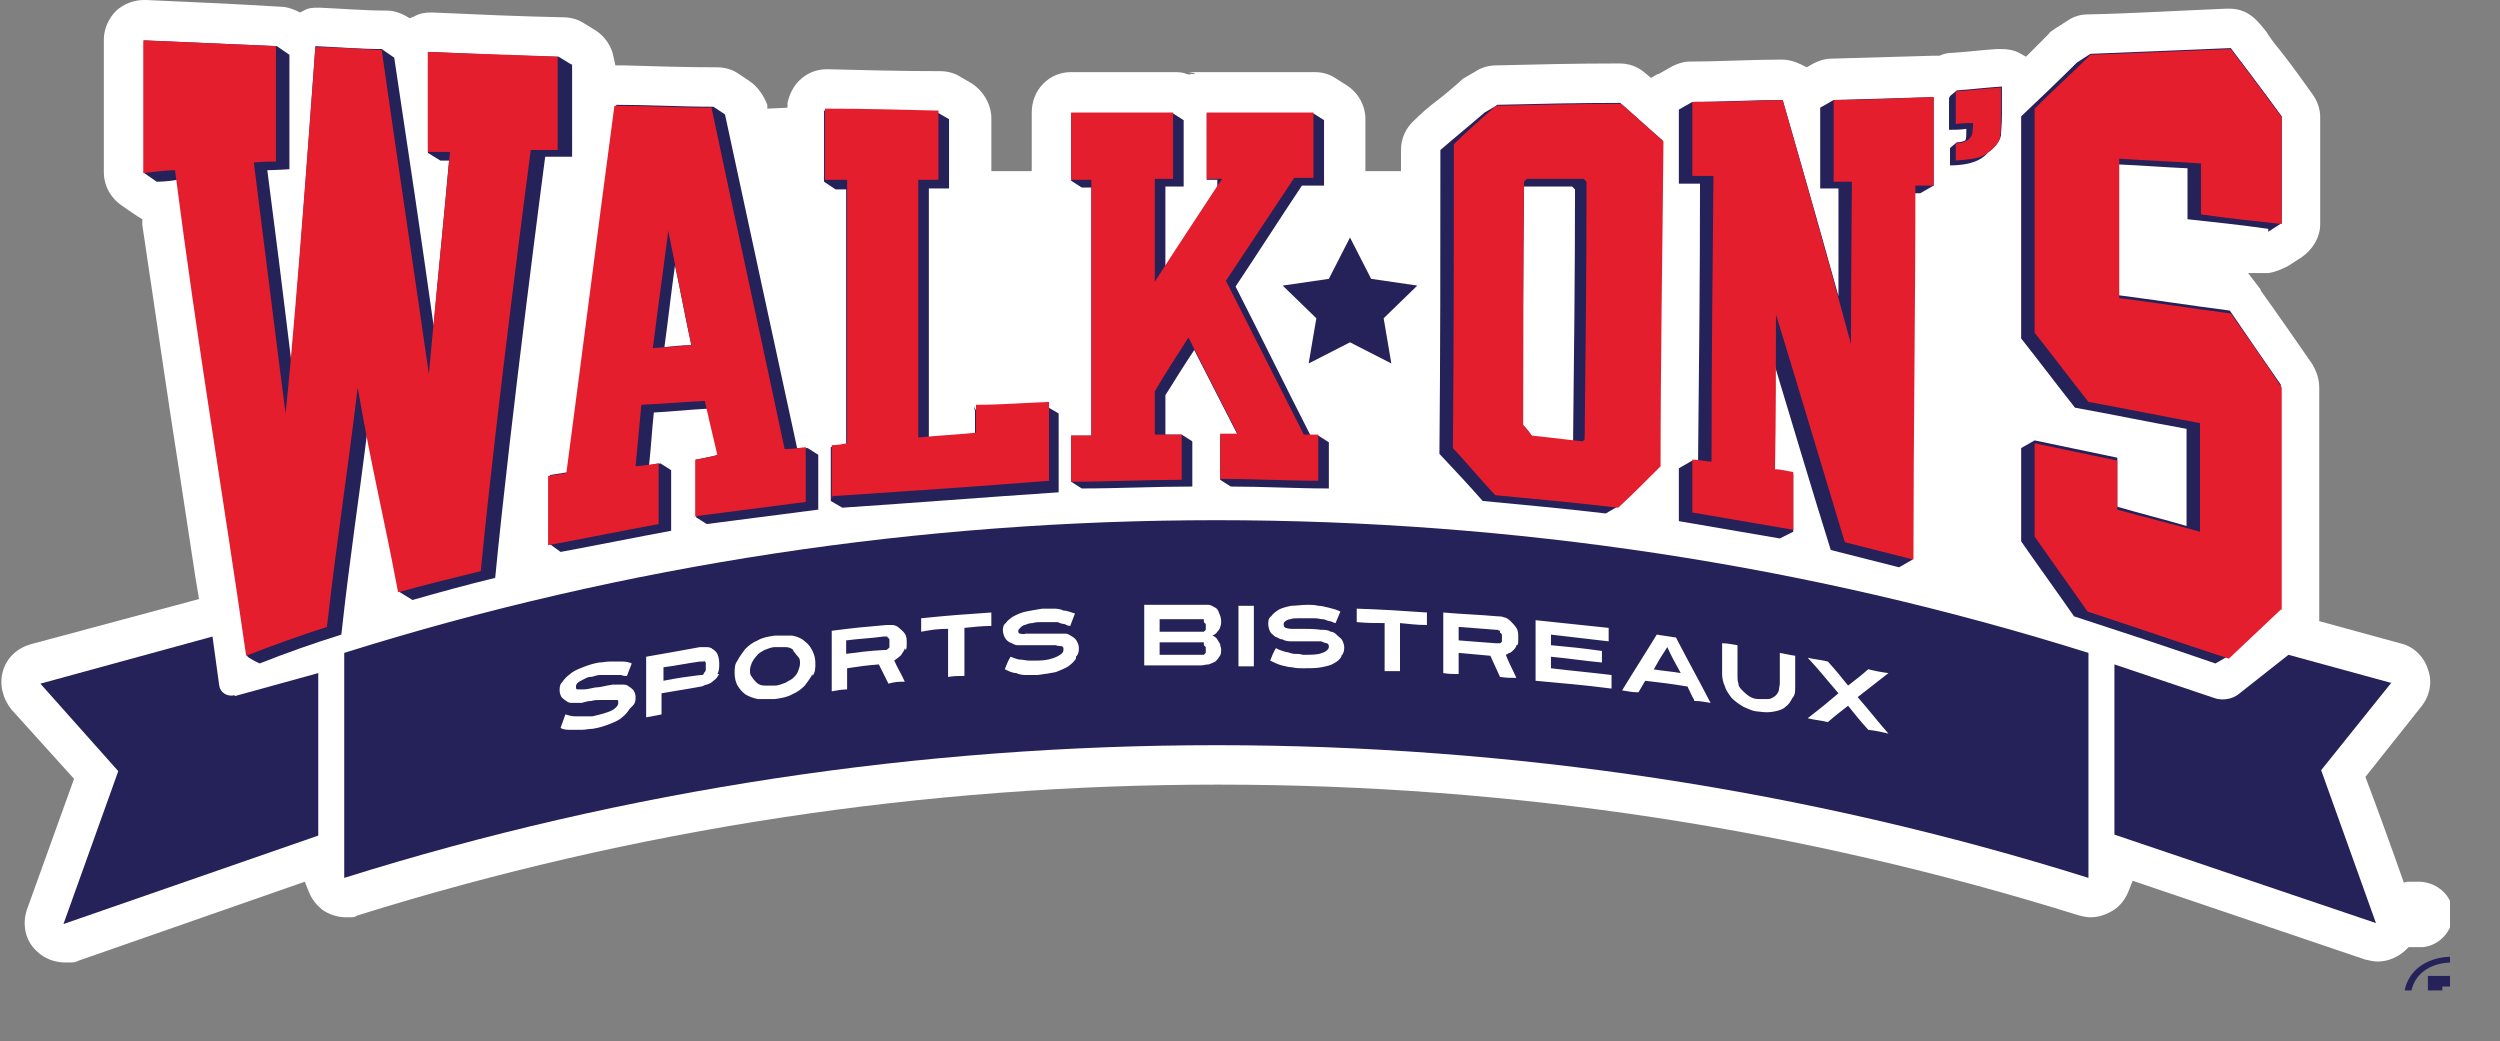 <svg xmlns="http://www.w3.org/2000/svg" xmlns:xlink="http://www.w3.org/1999/xlink" id="Layer_1" viewBox="0 0 260 108.3"><rect x="0" y="0" width="260" height="108.3" fill="#808080" stroke="none"/><defs><clipPath id="clippath"><rect x="0" width="254.8" height="103" style="fill:none;"></rect></clipPath></defs><g style="clip-path:url(#clippath);"><path d="M250,91.8c-1.3-3.7-2.6-7.3-4-11l5.8-7.3c.9-1.1,1.2-2.6.7-3.9-.4-1.3-1.5-2.4-2.9-2.7l-8.4-2.3v-.9c0-.1,0-.2,0-.3v-23.1c0-.9-.3-1.7-.7-2.4-1.8-2.6-3.6-5.2-5.4-7.7,0,0,0,0,0-.1l-1.3-1.7h2.1c.7-.1,1.4-.4,2-.7l1.4-.9c1.2-.8,2-2.1,2-3.5v-11.1c0-.9-.3-1.7-.8-2.4-.8-1.1-1.9-2.7-3.4-4.6-.6-.7-1.1-1.4-1.4-1.9-.9-1.1-1.8-2.4-3.9-2.4s-.1,0-.2,0c-4.9.2-9.8.5-14.5.6-.7,0-1.4.2-2,.6l-1.4.9c-.3.2-.5.3-.7.6-.3.3-2.3,2.3-2.3,2.3l-.7-.4c-.6-.3-1.2-.4-1.9-.4s-.3,0-.4,0c-1.6.1-3.1.3-4.7.4-.4,0-.9.1-1.3.3h-.2c0,0-.3,0-.3,0,0,0-.2,0-.3,0h0c-3.5.1-6.9.2-10.4.3-.7,0-1.3.2-1.9.5l-.7.4-.6-.3c-.6-.3-1.3-.5-2-.5h-.1c-3.1,0-6.3.2-9.4.2-.7,0-1.3.2-1.9.5l-1.4.8h-.1c0,0-.7.4-.7.4l-.6-.5c-.8-.7-1.7-1-2.7-1h0c-4.5,0-8.7.1-12.8.2-.7,0-1.5.2-2.1.6l-1.2.7c-.2.1-.4.3-.6.5-.7.6-1.5,1.3-2.3,1.9-.8.6-1.6,1.3-2.3,2-.9.8-1.4,1.9-1.4,3.1v2.2h-3.7v-5.4c0-1.4-.7-2.7-1.9-3.5l-1.1-.7c-.7-.5-1.5-.7-2.3-.7-3.7,0-7.4,0-11.1,0s-.9,0-1.4.2h-.4c0,.1-.4,0-.4,0-.4-.2-.9-.2-1.4-.2-3.5,0-7.1,0-10.6,0h0c-1.1,0-2.1.4-2.9,1.2-.8.8-1.2,1.9-1.2,3v6.1h-4.2v-5.5c0-1.4-.8-2.8-2-3.6l-1.2-.7c-.6-.4-1.4-.6-2.1-.6-3.9,0-7.9-.1-11.8-.2h0c-1.1,0-2.1.4-2.9,1.2-.6.6-1,1.4-1.2,2.3v.5c0,0-2.1.1-2.1.1v-.4c-.4-1-1-1.9-1.9-2.5l-1.2-.8c-.6-.4-1.4-.6-2.1-.6-3.2,0-6.5-.1-9.7-.2h-.9s-.2-.9-.2-.9c-.2-1.1-.9-2.1-1.8-2.7l-1.3-.8c-.6-.4-1.4-.6-2.1-.6-4.7-.1-9.2-.3-13.6-.5h-.2c-.6,0-1.2.1-1.7.4l-.5.2-.5-.3c-.6-.3-1.2-.5-1.9-.5-2.3,0-4.6-.2-6.9-.3h-.2c-.5,0-1,0-1.5.3l-.4.2-.4-.2c-.5-.2-1-.4-1.6-.4C24.3.4,19.6.2,15.2,0c0,0-.1,0-.2,0-1.1,0-2.1.4-2.9,1.1-.8.8-1.3,1.9-1.3,3v13.8c0,1.4.7,2.7,1.9,3.5l1.3.9c0,0,.2.1.3.2l.5.3v.6c1.4,9.3,2.6,17.8,3.9,26l1.6,10.5.4,2.4-17.5,4.7c-1.4.4-2.5,1.4-2.9,2.8-.4,1.4,0,2.9.9,4l6.5,7.2-4.9,13.6c-.5,1.5-.2,3.2,1,4.3.8.8,1.9,1.2,3,1.2s.9,0,1.4-.2l23.5-8.2.4,1c.3.8.8,1.4,1.4,1.9.7.5,1.6.8,2.5.8s.8,0,1.2-.2c28.8-9,58.9-13.6,89.5-13.6s60.7,4.6,89.5,13.6c.4.1.8.2,1.2.2.9,0,1.7-.3,2.5-.8.7-.5,1.2-1.2,1.5-2l.4-1,24.2,8.2c.4.1.9.2,1.3.2,1.1,0,2.2-.5,3-1.3,0,0,.1-.1.2-.2,1.2,0,.3,0,1.5,0,1.9-.2,3.3-2,3.1-3.8-.2-1.6-1.6-2.9-3.4-3-1.2,0-.2,0-1.4,0h0Z" style="fill:#fff;"></path><path d="M248.6,71l-10.6-2.9-5.2,4.1c-.6.5-1.7.7-2.5.4l-10.4-3.5v17.7l27.2,9.2-5.7-15.9,7.3-9.1h0Z" style="fill:#252159;"></path><path d="M24.4,72.3c-.8.2-1.5-.3-1.6-1l-.7-5.1-17.9,4.9,8.1,9.1-5.7,15.9,26.5-9.2v-16.9l-8.7,2.4Z" style="fill:#252159;"></path><path d="M140.4,24.7l2.2,4.3,4.8.7-3.5,3.4.8,4.7-4.3-2.2-4.3,2.2.8-4.7-3.5-3.4,4.8-.7,2.2-4.3Z" style="fill:#252159;"></path><path d="M84,46.6c-.4,0-.7,0-1.1,0-2.5-11.5-5-23.1-7.5-34.7l-1.2-.8c-3.4,0-6.8-.2-10.1-.2-1.7,12.7-3.3,25.4-5,38.2-.6.1-1.3.2-1.9.3v7.2l1.1.8c3.8-.7,7.7-1.5,11.5-2.2v-6.3l-1.1-.7c-.4,0-.8.1-1.2.2.2-1.8.3-3.6.5-5.5,1.9-.1,3.8-.3,5.6-.4.3,1.3.9,3.9,1.1,4.8-.3.1-2.3.5-2.3.5v6l1.1.7c3.9-.5,7.7-1,11.6-1.5v-5.7l-1.1-.7ZM71.9,35.9c-.9,0-1.9.1-2.8.2.4-2.9.7-5.7,1.1-8.5.6,2.8,1.1,5.6,1.7,8.3h0Z" style="fill:#252159;"></path><path d="M59.4,6.7l-1.3-.8c-4.5-.1-9.1-.3-13.6-.5v10.5l1.3.8c.3,0,.6,0,.9,0-.5,5.7-1.1,11.5-1.6,17.2-1.3-9.3-2.7-18.6-4.1-27.9l-1.3-.9c-2.3,0-4.6-.2-6.9-.3,0,0-1.4,20-2.5,32.8-.8-6.6-1.8-14.6-2.5-19.9.7,0,2.3-.1,2.3-.1V5.7l-1.3-.9c-4.6-.2-9.2-.4-13.8-.6v13.8l1.3.9s1.1,0,2.1-.2c2.4,18.1,4.8,32.5,7.3,49.5,0,.2,1.3.8,1.3.8,2.8-1.1,5.6-2.1,8.5-3,.9-8.2,1.8-13.9,2.7-21.1,1.1,5.9,2.1,9.9,3.4,16.7l1.3.8c2.8-.8,5.7-1.6,8.6-2.3,1.6-16.5,5.2-43.8,5.2-43.8.9,0,1.8,0,2.8,0V6.7h0Z" style="fill:#252159;"></path><path d="M189.3,11.1v8.5c.6,0,1.3,0,1.9,0,0,0,0,5.8,0,11.2-2.5-9-5.8-20.4-5.8-20.4-3.1,0-6.3.2-9.4.2l-1.4.8v7.7c.7,0,1.5,0,2.2,0,0,9.6-.1,19.2-.2,28.8-.2,0-.4,0-.6,0l-1.4.8v5.5c3.5.6,7,1.2,10.5,1.8l1.4-.7c0-2,0-4,0-6-.6,0-1.3-.2-1.9-.3,0-3.6,0-7.3,0-10.9,1.9,6.3,3.8,12.7,5.8,19.1,2.4.6,4.7,1.2,7.1,1.8l1.4-.8c0-12.7.2-25.4.2-38.1.2,0,.4,0,.6,0l1.4-.8c0-3.1,0-6.1,0-9.2-3.5.1-6.9.2-10.4.3l-1.4.8h0Z" style="fill:#252159;"></path><path d="M235.9,24.1l1.4-.9v-11.1c-1.8-2.5-5.3-7.1-5.3-7.1-4.9.2-9.7.4-14.6.6l-1.4.9c-1.9,1.9-3.8,3.7-5.8,5.6v23.1c1.9,2.4,3.7,4.8,5.6,7.2,3.9.7,7.7,1.5,11.6,2.2,0,3.4,0,6.8,0,10.1-2.4-.7-4.8-1.3-7.2-2,0-1.7,0-3.4,0-5.1-2.9-.6-5.7-1.2-8.6-1.8l-1.4.8v9.7c1.8,2.6,3.7,5.2,5.5,7.8,4.9,1.6,9.8,3.2,14.7,4.9l1.4-.8c1.8-1.7,3.6-3.4,5.4-5.1v-23.1c-1.8-2.6-3.6-5.2-5.3-7.7-3.9-.5-7.7-1.1-11.6-1.6,0-4.5,0-9,0-13.6,2.4.1,4.8.3,7.2.4,0,1.8,0,3.5,0,5.3,2.8.3,5.6.6,8.4,1h0Z" style="fill:#252159;"></path><path d="M101.4,42.3v2.9c-1.6.1-3.2.3-4.8.4v-26c.7,0,1.4,0,2.1,0v-7.2l-1.2-.7c-3.9,0-7.9-.1-11.8-.2v7.4l1.2.8h1.1v26.6c-.5,0-1.1.1-1.6.2v5.6l1.2.7c7.5-.5,15-1.1,22.5-1.6v-8.2l-1.2-.7c-2.5,0-5,.2-7.6.3h0Z" style="fill:#252159;"></path><path d="M136.3,45.3c-2.6-5.1-5.2-10.4-7.8-15.5,2.4-3.6,4.5-6.9,6.9-10.5.7,0,1.6,0,2.3,0v-6.8l-1.1-.7c-3.7,0-7.4,0-11.1,0v6.9h1.1v.7h0c-1.8,2.8-3.6,5.6-5.4,8.3v-8.3c.6,0,1.3,0,1.9,0v-6.9l-1.1-.7c-3.5,0-7.1,0-10.6,0v7l1.1.7c.3,0,.7,0,1,0v25.8c-.7,0-1.4,0-2.1,0v4.8l1.1.7c3.8,0,7.7-.2,11.5-.2v-4.7l-1.1-.7c-.6,0-1.1,0-1.7,0,0-1.3,0-2.9,0-4.1,1-1.6,2-3.2,3-4.7,1.5,2.9,3,5.9,4.5,8.8h-1.8v4.7l1.1.7c3.4,0,6.8.2,10.2.2v-4.8l-1.1-.7c-.3,0-.5,0-.8,0Z" style="fill:#252159;"></path><path d="M155.6,11l-1.2.7c-1.5,1.3-3.1,2.6-4.6,3.9,0,10.5,0,21.1-.1,31.6,1.5,1.6,3.1,3.3,4.5,4.9,4.3.4,8.5.8,12.8,1.3l1.2-.7c1.5-1.4,3-2.9,4.4-4.3,0-11.3.2-22.5.3-33.8-1.5-1.3-2.9-2.6-4.4-3.9-4.3,0-8.6.1-12.8.2h0ZM159.3,45.3c-.3-.4-.6-.8-.9-1.1,0-8.3,0-16.5.1-24.8,1.7,0,3.3,0,5,0,0,0,.2.2.3.3,0,8.7-.1,17.5-.2,26.2-1.4-.2-2.8-.3-4.3-.5h0Z" style="fill:#252159;"></path><path d="M202.7,10.2v3.3c.6,0,1.2,0,1.8-.1,0,.6,0,1-.1,1.2,0,0,0,0,0,0-.2.1-.5.2-.9.2-.2.2-.5.4-.7.6v1.8c1.2,0,2.1-.2,2.6-.4.5-.2,1-.5,1.3-.9,0,0,0,0,.1-.1.2-.1.4-.3.6-.5.4-.4.6-.8.7-1.2,0-.4.1-1.1.1-2.2v-2.9c-1.6.1-3.2.3-4.7.4-.2.2-.5.4-.7.6h0Z" style="fill:#252159;"></path><path d="M58,5.9v9.7c-.9,0-1.8,0-2.8,0,0,0-3.6,27.2-5.2,43.8-2.9.7-5.7,1.4-8.6,2.2-1.6-8.5-2.7-12.6-4.2-21.3-1.1,9.2-2.1,15.3-3.2,24.9-2.8.9-5.6,1.9-8.4,3-2.5-17.4-5-31.9-7.4-50.5-.9,0-3.3.3-3.3.3V4.2c4.6.2,9.2.4,13.8.6v12s-1.6,0-2.3.1c.9,7.1,2.4,19.2,3.3,26.1,1.2-11.4,3.1-38.2,3.1-38.1,2.3,0,4.6.2,6.9.3,1.6,11.3,3.3,22.5,4.9,33.7.7-7.7,1.5-15.4,2.2-23.1-.8,0-1.6,0-2.3,0V5.4c4.5.2,9.1.3,13.6.5h0Z" style="fill:#e41e2d;"></path><path d="M72.3,53.8v-6s2-.3,2.3-.5c-.3-1.2-1.3-5.6-1.3-5.6-2.2.1-4.4.3-6.6.4-.2,2.1-.4,4.3-.6,6.4.8-.1,1.6-.2,2.4-.3v6.3c-3.8.7-7.7,1.5-11.5,2.2v-7.2c.6-.1,1.3-.2,1.9-.3,1.7-12.8,3.3-25.5,5-38.2,3.4,0,6.8.2,10.1.2,2.5,11.9,5.1,23.7,7.6,35.5.7,0,1.5-.1,2.2-.2v5.7c-3.9.5-7.7,1-11.6,1.5h0ZM67.9,36.2c1.3-.1,2.7-.2,4-.3-.8-3.9-1.6-7.9-2.4-11.9-.5,4-1.1,8.1-1.6,12.2Z" style="fill:#e41e2d;"></path><path d="M86.5,51.9v-5.6c.5,0,1.1-.1,1.6-.2v-27.4c-.8,0-1.6,0-2.3,0v-7.4c3.9,0,7.9.1,11.8.2v7.2c-.7,0-1.4,0-2.1,0v26.8c2-.2,4-.3,6-.5v-2.9c2.5,0,5-.2,7.6-.3v8.2c-7.5.6-15,1.1-22.5,1.6h0Z" style="fill:#e41e2d;"></path><path d="M136.6,18.5c-.7,0-1.3,0-2,0-2.4,3.6-4.7,7.1-7.1,10.7,2.7,5.3,5.4,10.7,8.1,16,.5,0,1,0,1.5,0v4.8c-3.4,0-6.8-.2-10.2-.2v-4.7h1.8c-1.7-3.3-3.4-6.7-5.1-10-1.2,1.9-2.4,3.7-3.5,5.6v4.5c.9,0,1.9,0,2.8,0v4.7c-3.8,0-7.7.2-11.5.2v-4.8c.7,0,1.4,0,2.1,0v-26.6c-.7,0-1.4,0-2.1,0v-7c3.5,0,7.1,0,10.6,0v6.9c-.6,0-1.3,0-1.9,0v10.7c2.3-3.6,4.7-7.2,7-10.7-.5,0-1.1,0-1.6,0v-6.9c3.7,0,7.4,0,11.1,0v6.8h0Z" style="fill:#e41e2d;"></path><path d="M168.4,10.8c-4.3,0-8.6.1-12.8.2-1.5,1.3-3,2.6-4.4,4,0,10.5,0,21.1-.1,31.6,1.5,1.6,2.9,3.3,4.4,4.9,4.3.4,8.5.8,12.8,1.3,1.5-1.4,3-2.9,4.4-4.3,0-11.3.2-22.5.3-33.8-1.5-1.3-2.9-2.6-4.4-3.9h0ZM164.8,45.7c0,0-.1.1-.2.2-1.8-.2-3.5-.4-5.3-.6-.3-.4-.6-.8-.9-1.1,0-8.4,0-16.8.1-25.3.1-.1.2-.2.3-.3,2,0,3.9,0,5.9,0,0,0,.2.2.3.3,0,9-.1,17.9-.2,26.9Z" style="fill:#e41e2d;"></path><path d="M191.8,56.2c-2.4-7.9-4.7-15.7-7.1-23.5,0,5.4,0,10.7-.1,16.1.6,0,1.3.2,1.9.3,0,2,0,4,0,6-3.5-.6-7-1.2-10.5-1.8v-5.5c.7,0,1.3.2,2,.2,0-9.9.1-19.8.2-29.7h-2.2v-7.7c3.1,0,6.3-.1,9.4-.2,0,0,4.7,16.4,7.1,25.4,0-5.6.1-16.9.1-16.9-.6,0-1.3,0-1.9,0v-8.5c3.5,0,6.9-.2,10.4-.3,0,3.1,0,6.1,0,9.2-.6,0-1.3,0-1.9,0,0,13-.2,25.9-.2,38.9-2.4-.6-4.7-1.2-7.1-1.8h0Z" style="fill:#e41e2d;"></path><path d="M237.2,63.4c-1.8,1.7-3.6,3.4-5.4,5.1-4.9-1.6-9.8-3.3-14.7-4.9-1.8-2.6-3.7-5.2-5.5-7.8v-9.7c2.9.6,5.7,1.2,8.6,1.8,0,1.7,0,3.4,0,5.1,2.9.8,5.7,1.5,8.6,2.3,0-3.8,0-7.6,0-11.3-3.9-.7-7.7-1.5-11.6-2.2-1.9-2.4-3.7-4.8-5.6-7.2V11.3c1.9-1.9,3.9-3.7,5.8-5.6,4.9-.2,9.7-.4,14.6-.6,0,0,3.5,4.6,5.3,7.1v11.1c-2.8-.3-5.6-.6-8.4-1,0-1.8,0-3.5,0-5.3-2.8-.2-5.7-.3-8.5-.5,0,4.8,0,9.7,0,14.5,3.9.5,7.7,1.1,11.6,1.6,1.8,2.6,3.6,5.1,5.3,7.7v23.1h0Z" style="fill:#e41e2d;"></path><path d="M203.4,16.7v-1.8c.5,0,.9-.1,1.2-.3.3-.2.4-.4.5-.6,0-.2.1-.6.1-1.2-.6,0-1.2,0-1.8.1v-3.4c1.6-.1,3.2-.3,4.7-.4v2.9c0,1,0,1.8-.1,2.2,0,.4-.3.8-.7,1.2-.4.4-.8.7-1.3.9-.5.2-1.4.3-2.6.4h0Z" style="fill:#e41e2d;"></path><path d="M92.3,66.2c0,0-.2,0-.2,0,0,0-.1,0-.2,0-1.5.2-2.3.2-3.9.4v1.4c1.5-.2,2.3-.3,3.9-.4,0,0,0,0,.2,0,0,0,.2,0,.2-.1,0,0,.2-.1.2-.2,0,0,0-.2,0-.4s0-.3,0-.4c0,0-.1-.2-.2-.2h0Z" style="fill:#252159;"></path><path d="M125.2,66.8c0,0-.2,0-.2,0,0,0-.1,0-.2,0-1.7,0-2.5,0-4.2,0v1.3c1.7,0,2.5,0,4.2,0,0,0,0,0,.2,0,0,0,.2,0,.2,0,0,0,.1-.1.2-.2,0,0,0-.2,0-.3s0-.3,0-.3c0,0-.1-.1-.2-.2Z" style="fill:#252159;"></path><path d="M125.2,64.4c0,0-.2,0-.2,0,0,0-.1,0-.2,0-1.7,0-2.5,0-4.2,0v1.3c1.7,0,2.5,0,4.2,0,0,0,0,0,.2,0,0,0,.2,0,.2,0,0,0,.1-.1.2-.2,0,0,0-.2,0-.3s0-.3,0-.3c0,0-.1-.1-.2-.2Z" style="fill:#252159;"></path><path d="M73.2,68.8c0,0-.2,0-.2,0,0,0-.1,0-.2,0-1.5.2-2.3.4-3.8.6v1.4c1.5-.3,2.3-.4,3.8-.6,0,0,0,0,.2,0,0,0,.2,0,.2-.2,0,0,.2-.2.2-.3,0-.1,0-.2,0-.4s0-.3,0-.4c0,0-.1-.1-.2-.2h0Z" style="fill:#252159;"></path><path d="M82.5,67.6c-.2-.2-.5-.3-.8-.3-.3,0-.7,0-1.1,0-.4,0-.8.2-1.1.3-.3.2-.6.3-.8.6-.2.2-.4.5-.5.7-.1.3-.2.5-.2.8s0,.5.2.7c.1.2.3.4.5.6.2.2.5.3.8.3.3,0,.7,0,1.1,0,.4,0,.8-.2,1.1-.3.3-.2.6-.3.8-.5.2-.2.4-.4.5-.7s.2-.5.2-.8,0-.5-.2-.7-.3-.4-.5-.6Z" style="fill:#252159;"></path><path d="M156,65.6c0,0-.2,0-.2-.1,0,0-.1,0-.2,0-1.5-.1-2.3-.2-3.9-.3v1.4c1.5.1,2.3.2,3.9.3,0,0,0,0,.2,0,0,0,.2,0,.2,0,0,0,.2-.1.2-.2,0,0,0-.2,0-.3s0-.3,0-.4c0,0-.1-.2-.2-.2h0Z" style="fill:#252159;"></path><path d="M35.8,67.9v23.4c58.6-18.4,122.8-18.4,181.4,0v-23.4c-58.6-18.4-122.8-18.4-181.4,0ZM65.5,73.7c-.2.3-.4.6-.8.9-.3.3-.8.5-1.3.7-.5.2-1.1.4-1.8.5-.4,0-.7.1-1.1.1-.3,0-.7,0-1.1,0-.4,0-.8,0-1.1-.2.2-.6.3-.8.5-1.4.3.1.7.2,1,.2.3,0,.6,0,.9,0,.3,0,.6,0,.9,0,.9-.2,1.6-.4,2-.6.4-.2.7-.5.7-.8s0-.3-.2-.3c-.1,0-.4,0-.6,0,0,0-.2,0-.4,0-.2,0-.4,0-.7,0-.3,0-.6,0-.9.1-.3,0-.7.1-1,.2-.3,0-.7,0-.9,0-.3,0-.5,0-.7-.2-.2-.1-.4-.3-.5-.4-.1-.2-.2-.4-.2-.7s0-.6.3-.9c.2-.3.5-.6.8-.8.3-.3.8-.5,1.3-.7.5-.2,1.1-.4,1.7-.5.4,0,.7-.1,1.1-.1.3,0,.7,0,1.1,0,.4,0,.8,0,1.2.2-.2.5-.3.8-.5,1.3-.2,0-.4,0-.6-.1-.2,0-.5,0-.7,0-.3,0-.5,0-.8,0-.3,0-.5,0-.7,0-.4,0-.7.2-1,.2-.3,0-.6.2-.8.3-.2.1-.4.2-.5.3-.1.1-.2.2-.2.4s0,.3.2.3c.1,0,.3,0,.6,0,.3,0,.7-.1,1.2-.2.5,0,1.1-.2,1.8-.3.4,0,.7,0,1,0,.3,0,.5,0,.7.2.2.1.4.3.5.4.1.2.2.4.2.7s0,.6-.3.9h0ZM74.8,70.1c-.2.3-.3.5-.6.7-.2.2-.4.3-.7.4-.2,0-.4.2-.6.2-1.6.3-2.4.4-4.1.7v2.2c-.6.1-.9.2-1.6.3v-6.3c2.3-.4,3.4-.6,5.6-1,.2,0,.4,0,.6,0,.2,0,.5,0,.7.2.2.1.4.3.5.5.1.2.2.6.2,1s0,.8-.2,1.1h0ZM84.5,70.1c-.2.4-.5.8-.8,1.2-.4.4-.8.7-1.3.9-.5.3-1.1.4-1.8.5-.7,0-1.3,0-1.8,0-.5-.1-1-.3-1.3-.5-.4-.3-.6-.6-.8-.9-.2-.4-.3-.8-.3-1.3s0-.9.3-1.3c.2-.4.5-.8.8-1.2.4-.4.8-.7,1.3-.9.5-.3,1.1-.4,1.8-.5.7,0,1.3,0,1.8,0,.5.1,1,.3,1.3.6.4.3.6.6.8,1,.2.4.3.8.3,1.3s0,.9-.3,1.3h0ZM94.1,67.4c0,.2-.2.4-.3.6-.1.2-.3.3-.4.4-.1.1-.3.2-.4.3.4.9.7,1.3,1.1,2.2-.7,0-1,0-1.7.2-.4-.8-.6-1.2-1-2-1.3.1-2,.2-3.3.4v2.2c-.6,0-1,.1-1.6.2v-6.3c2.3-.3,3.4-.4,5.7-.6.2,0,.4,0,.6,0,.2,0,.5.1.7.3s.4.3.6.6c.2.3.2.6.2,1s0,.5-.1.7ZM100.2,70.3c-.6,0-.9,0-1.6.1v-5c-1.1,0-1.7.1-2.8.3v-1.4c2.9-.3,4.4-.4,7.3-.6v1.4c-1.1,0-1.7.1-2.8.2v5ZM111.9,68.5c-.2.3-.4.5-.8.8-.3.2-.8.4-1.3.6-.5.1-1.1.2-1.9.3-.4,0-.7,0-1.1,0-.3,0-.7,0-1.1-.2-.4,0-.8-.2-1.2-.4.2-.5.3-.8.6-1.3.3.1.7.3,1,.3.3,0,.6.1.9.1.3,0,.6,0,.9,0,.9,0,1.6-.2,2-.4.4-.2.7-.4.7-.7s0-.3-.2-.4c-.1,0-.4,0-.6-.1,0,0-.2,0-.4,0-.2,0-.4,0-.7,0-.3,0-.6,0-.9,0-.3,0-.7,0-1,0-.3,0-.7,0-1,0-.3,0-.5-.2-.8-.3-.2-.1-.4-.3-.5-.5-.1-.2-.2-.5-.2-.7s0-.6.3-.8c.2-.3.5-.5.8-.7.4-.2.8-.4,1.3-.5.5-.1,1.1-.2,1.7-.3.4,0,.7,0,1.1,0,.3,0,.7,0,1.1.2.4,0,.8.2,1.2.3-.2.5-.3.8-.5,1.3-.2,0-.4-.1-.6-.2-.2,0-.5-.1-.7-.2-.3,0-.5,0-.8,0-.3,0-.5,0-.8,0-.4,0-.7,0-1,.1-.3,0-.6.1-.8.2-.2,0-.4.2-.5.3-.1.1-.2.2-.2.3s0,.3.2.3c.1,0,.3.1.6,0,.3,0,.7,0,1.2,0,.5,0,1.1,0,1.9,0,.4,0,.7,0,1,0,.3,0,.5.2.7.3.2.1.4.3.5.5.1.2.2.4.2.7s0,.6-.3.9h0ZM126.6,66.5c.1.2.2.3.3.5,0,.2.1.4.1.5,0,.3,0,.6-.2.8-.1.2-.3.4-.4.5-.2.1-.4.2-.7.3-.3,0-.5.1-.8.1-2.4,0-3.6,0-5.9,0v-6.3c2.4,0,3.6,0,5.9,0,.3,0,.6,0,.8,0s.5.2.7.3c.2.1.3.3.4.6.1.2.2.5.2.8,0,.2,0,.4-.1.6,0,.1-.1.3-.3.5-.1.2-.3.3-.5.4.2.1.4.2.5.4h0ZM130.4,69.3c-.6,0-1,0-1.6,0v-6.3c.6,0,1,0,1.6,0v6.3ZM139.5,68.3c-.2.3-.4.5-.8.7-.3.2-.8.3-1.3.4-.5.1-1.1.1-1.9.1-.4,0-.7,0-1.1-.1-.3,0-.7-.1-1.1-.2-.4-.1-.8-.3-1.2-.5.2-.5.3-.8.6-1.3.3.2.7.3,1,.4.3,0,.6.2.9.2.3,0,.6,0,.9.1.9,0,1.6,0,2-.2.4-.1.7-.4.7-.6s0-.3-.2-.4c-.1,0-.4-.1-.6-.2,0,0-.2,0-.4,0-.2,0-.4,0-.7,0-.3,0-.6,0-.9,0-.3,0-.7,0-1,0-.3,0-.7,0-1-.2-.3,0-.5-.2-.8-.3-.2-.2-.4-.3-.5-.5-.1-.2-.2-.5-.2-.8s0-.6.3-.8c.2-.3.5-.5.8-.7.4-.2.8-.3,1.3-.4.5,0,1.1-.1,1.7-.1.4,0,.7,0,1.1.1.3,0,.7.1,1.1.2.4.1.8.2,1.2.4-.2.5-.3.7-.5,1.2-.2,0-.4-.2-.6-.2-.2,0-.5-.2-.7-.2-.3,0-.5-.1-.8-.1-.3,0-.5,0-.8,0-.4,0-.7,0-1,0s-.6,0-.8.1c-.2,0-.4.1-.5.2-.1,0-.2.2-.2.3s0,.3.2.4c.1,0,.3.1.6.1.3,0,.7,0,1.2,0,.5,0,1.2,0,1.9.1.4,0,.7,0,1,.2.3,0,.5.2.7.4.2.2.4.3.5.5.1.2.2.5.2.7s0,.6-.3.9h0ZM148.4,65c-1.1,0-1.7-.1-2.8-.2v5c-.6,0-.9,0-1.6,0v-5c-1.1,0-1.7,0-2.9-.1v-1.4c2.9.1,4.4.2,7.3.4v1.4ZM157.7,67.1c0,.2-.2.4-.3.5-.1.1-.3.3-.4.3-.1,0-.3.2-.4.2.4,1,.7,1.5,1.1,2.4-.7,0-1,0-1.7-.1-.4-.9-.6-1.3-1-2.2-1.3-.1-2-.2-3.3-.3v2.2c-.6,0-1,0-1.6-.1v-6.3c2.3.2,3.4.2,5.7.4.2,0,.4,0,.6.1.2,0,.5.2.7.4.2.2.4.4.6.7.2.3.2.6.2,1.1s0,.5-.1.7h0ZM167.5,71.6c-3.1-.4-4.7-.5-7.8-.8v-6.3c3,.3,4.6.5,7.6.8v1.4c-2.4-.3-3.6-.4-6-.7v1.1c2.1.2,3.2.3,5.3.6v1.2c-2.1-.2-3.2-.4-5.3-.6v1.2c2.5.3,3.8.4,6.3.7v1.4h0ZM176.2,72.8c-.3-.5-.4-.8-.7-1.4-1.8-.3-2.7-.4-4.4-.6-.3.5-.4.7-.7,1.2-.7,0-1-.1-1.7-.2,1.4-2.3,2.2-3.5,3.6-5.8.8.1,1.2.2,2,.3,1.4,2.7,2.2,4.1,3.6,6.8-.7-.1-1-.2-1.7-.2ZM186.4,72.6c-.2.4-.4.7-.7.9-.3.3-.7.4-1.2.5-.5.1-1,.1-1.6,0-.6,0-1.1-.3-1.6-.5-.5-.3-.9-.6-1.2-.9-.3-.4-.6-.8-.7-1.2-.2-.4-.3-.9-.3-1.3v-3.2c.6,0,.9.1,1.6.2v3.2c0,.3,0,.5.1.8,0,.3.2.5.4.7.2.2.4.4.7.6.3.2.6.3,1,.3.4,0,.7,0,1,0,.3,0,.5-.2.7-.3.2-.2.3-.3.4-.6,0-.2.1-.5.1-.7v-3.2c.6.1.9.2,1.6.3v3.2c0,.5,0,.9-.3,1.2h0ZM196.4,76.3c-.8-.2-1.3-.3-2.1-.4-.9-1-1.3-1.5-2.1-2.5-.9.7-1.3,1-2.1,1.7-.8-.2-1.3-.2-2.1-.4,1.3-1,1.9-1.5,3.2-2.6-1.3-1.5-1.9-2.3-3.2-3.7.8.2,1.3.2,2.1.4.9,1,1.3,1.5,2.1,2.5.9-.7,1.3-1,2.1-1.7.8.2,1.3.3,2.1.4-1.3,1-1.9,1.5-3.2,2.5,1.3,1.5,1.9,2.3,3.2,3.8Z" style="fill:#252159;"></path><path d="M171.9,69.6c1.2.2,1.7.2,2.9.4-.6-1.1-.9-1.6-1.4-2.7-.6.9-.9,1.4-1.4,2.3h0Z" style="fill:#252159;"></path><path d="M255,99.5c-2.7,0-5,1.6-5,4.4s2.3,4.4,5,4.4,5.1-1.6,5.1-4.4-2.4-4.4-5.1-4.4ZM255,107.7c-2.3,0-4.3-1.3-4.3-3.8s2-3.8,4.3-3.8,4.3,1.3,4.3,3.8-2,3.8-4.3,3.8ZM257.7,103.1c0-1.1-.9-1.6-2.1-1.6h-3.1v4.5h1.5v-1.4h1.1l1.2,1.4h1.6l-1.3-1.5c.7-.2,1.2-.7,1.2-1.4ZM254,102.6h1.4c.5,0,.8.1.8.6s-.3.6-.8.6h-1.4v-1.1Z" style="fill:#252159;"></path></g></svg>
